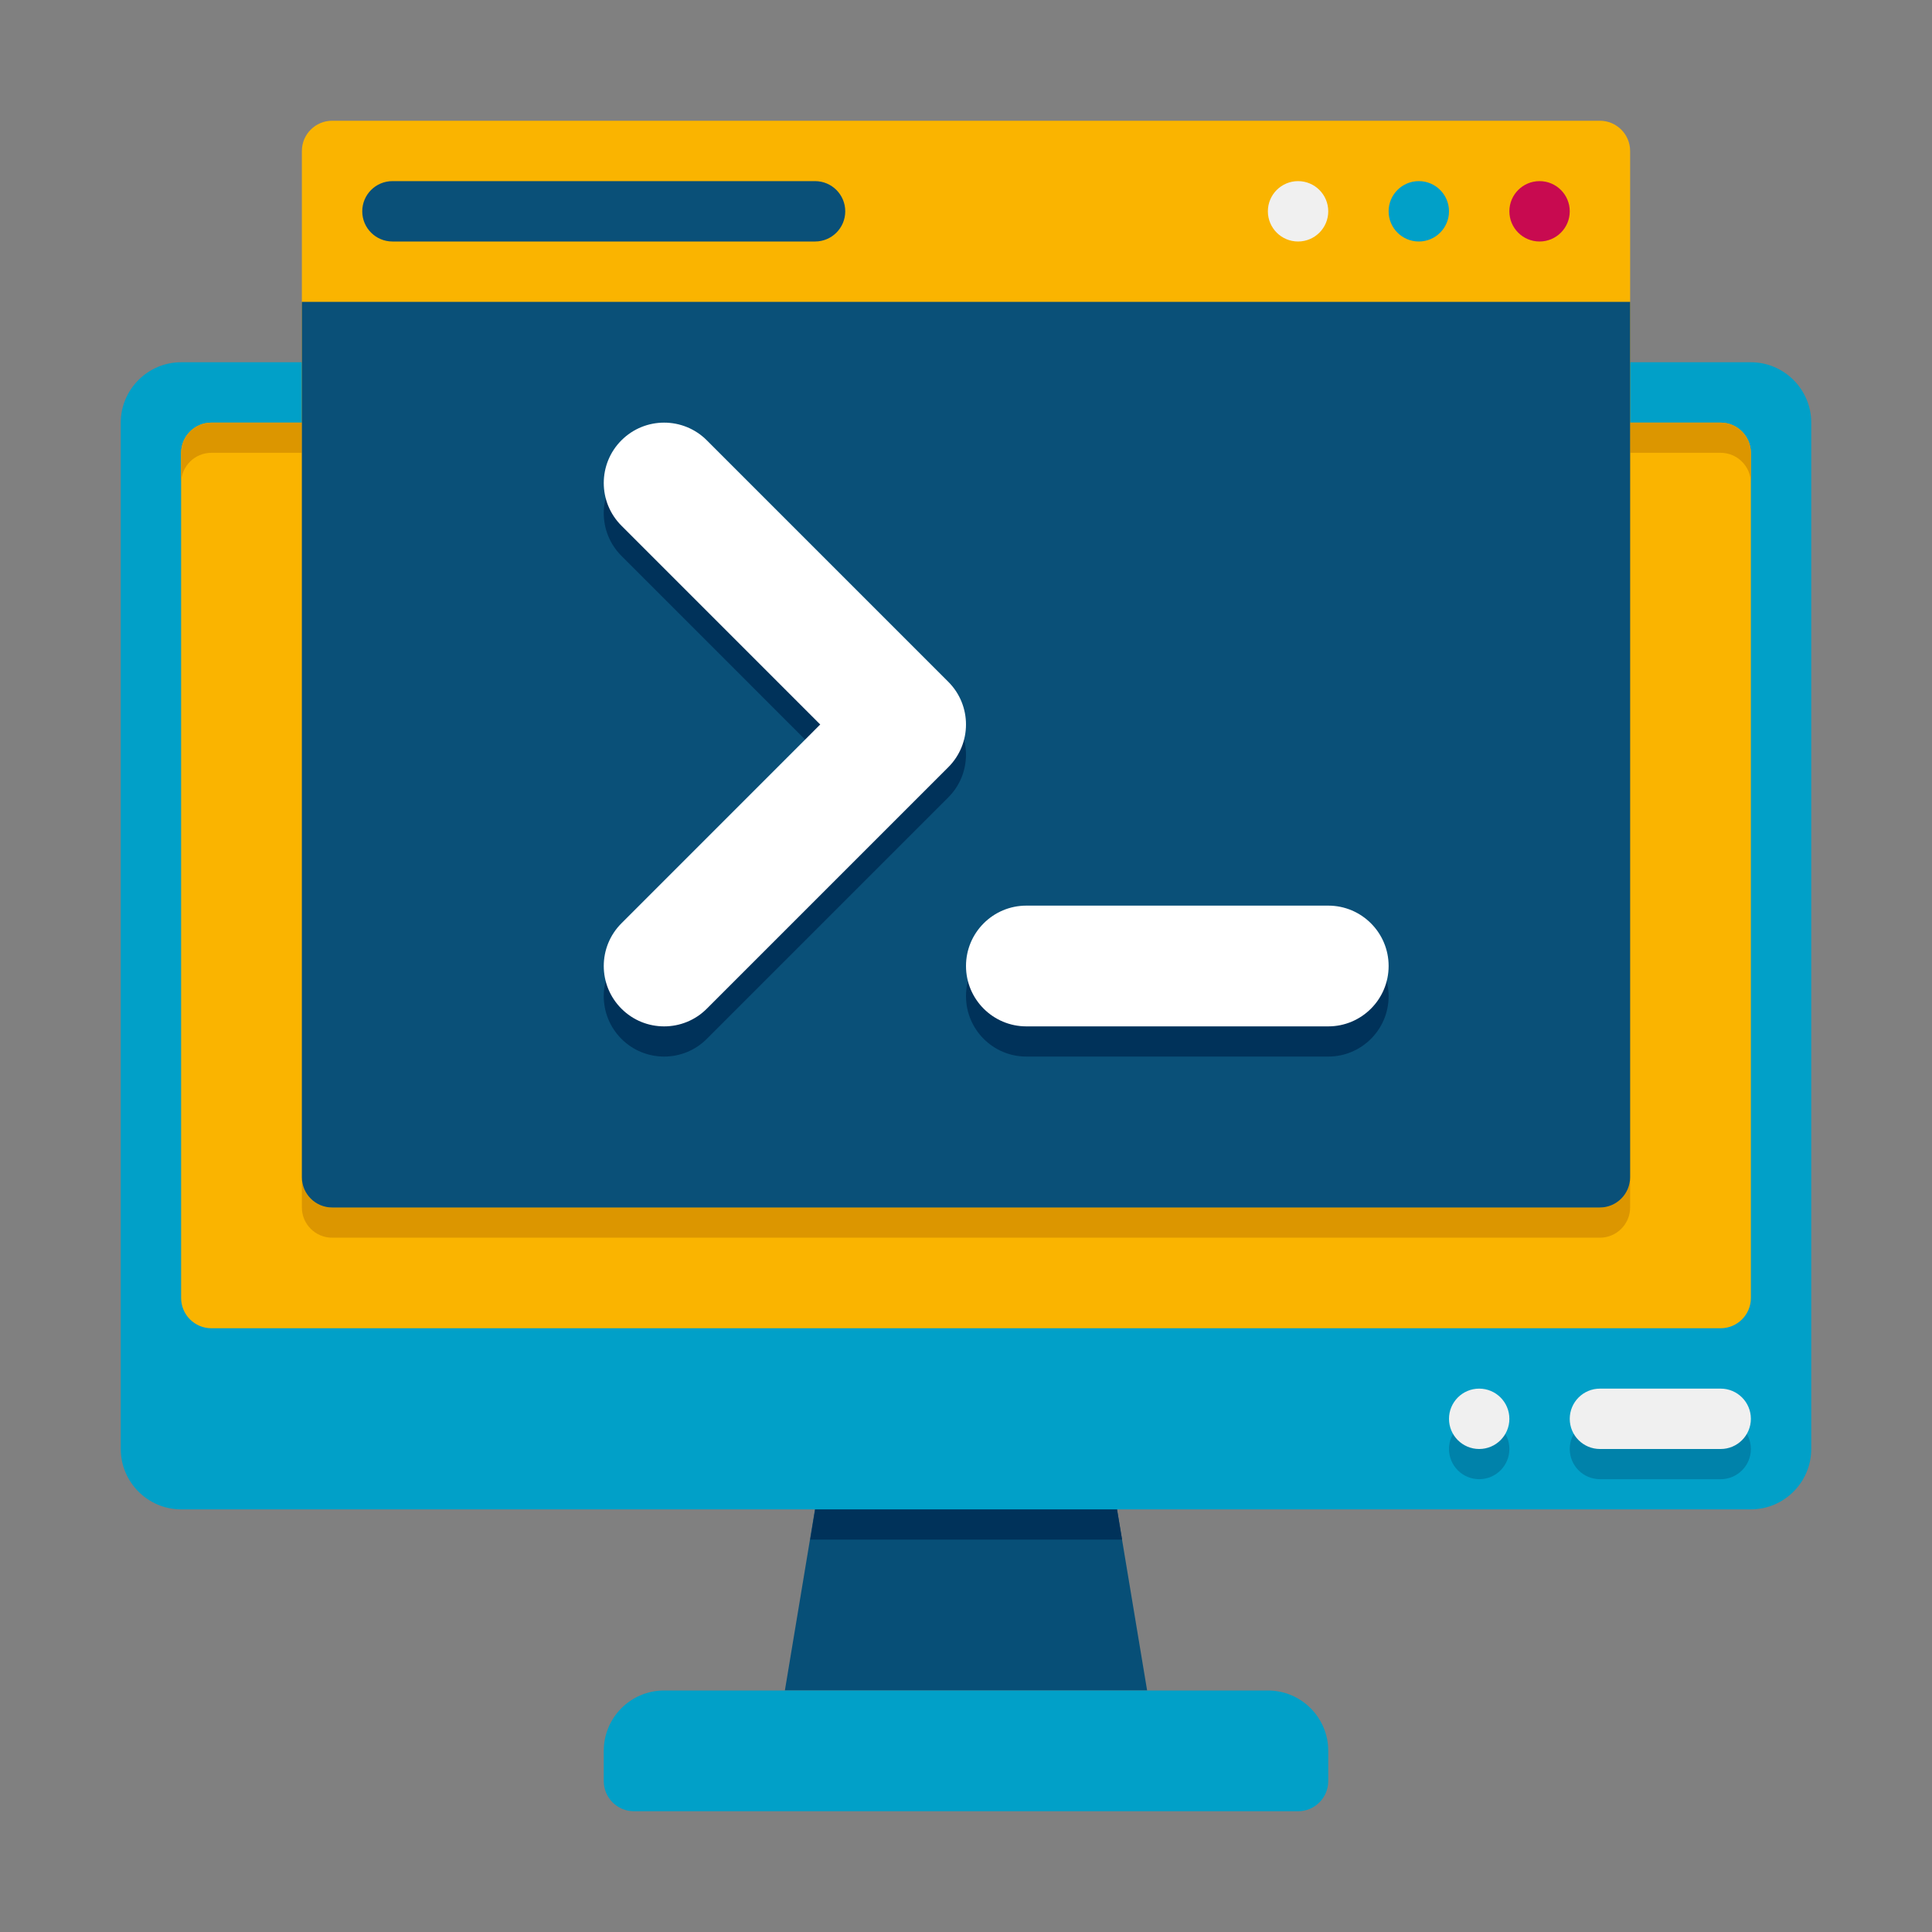 <svg id="Icons" height="512" viewBox="0 0 64 64" width="512" xmlns="http://www.w3.org/2000/svg"><rect x="0" y="0" width="64" height="64" fill="#808080" stroke="none"/><g><path d="m38 56h-12l1.33-8h9.34z" fill="#074f77"/></g><g><path d="m37.17 51h-10.33l.49-3h9.34z" fill="#00325a"/></g><g><path d="m37 50h-10l.33-2h9.34z" fill="#00325a"/></g><g><path d="m60 14v34c0 1.1-.9 2-2 2h-52c-1.1 0-2-.9-2-2v-34c0-1.1.9-2 2-2h52c1.1 0 2 .9 2 2z" fill="#01a0c8"/></g><g><path d="m53 49h4c.552 0 1-.448 1-1 0-.552-.448-1-1-1h-4c-.552 0-1 .448-1 1 0 .552.448 1 1 1z" fill="#0082aa"/></g><g><circle cx="49" cy="48" fill="#0082aa" r="1"/></g><g><path d="m58 15v28c0 .55-.45 1-1 1h-50c-.55 0-1-.45-1-1v-28c0-.55.45-1 1-1h50c.55 0 1 .45 1 1z" fill="#fab400"/></g><g><path d="m57 14c-9.971 0-40.126 0-50 0-.55 0-1 .45-1 1v1c0-.55.45-1 1-1h3v25c0 .55.45 1 1 1h42c.55 0 1-.45 1-1v-25h3c.55 0 1 .45 1 1v-1c0-.55-.45-1-1-1z" fill="#dc9600"/></g><g><path d="m54 5v34c0 .55-.45 1-1 1h-42c-.55 0-1-.45-1-1v-34c0-.55.45-1 1-1h42c.55 0 1 .45 1 1z" fill="#fab400"/></g><g><path d="m43 60h-22c-.552 0-1-.448-1-1v-1c0-1.105.895-2 2-2h20c1.105 0 2 .895 2 2v1c0 .552-.448 1-1 1z" fill="#01a0c8"/></g><g><path d="m53 48h4c.552 0 1-.448 1-1 0-.552-.448-1-1-1h-4c-.552 0-1 .448-1 1 0 .552.448 1 1 1z" fill="#f0f0f0"/></g><g><circle cx="49" cy="47" fill="#f0f0f0" r="1"/></g><g><g><path d="m54 10v29c0 .55-.45 1-1 1h-42c-.55 0-1-.45-1-1v-29z" fill="#0a5078"/></g><g><path d="m22 35c-.512 0-1.024-.195-1.414-.586-.781-.781-.781-2.047 0-2.828l6.585-6.586-6.585-6.586c-.781-.781-.781-2.047 0-2.828.78-.781 2.048-.781 2.828 0l8 8c.781.781.781 2.047 0 2.828l-8 8c-.39.391-.902.586-1.414.586z" fill="#00325a"/></g><g><path d="m44 35h-10c-1.104 0-2-.896-2-2s.896-2 2-2h10c1.104 0 2 .896 2 2s-.896 2-2 2z" fill="#00325a"/></g><g><circle cx="51" cy="7" fill="#c80a50" r="1"/></g><g><circle cx="47" cy="7" fill="#01a0c8" r="1"/></g><g><circle cx="43" cy="7" fill="#f0f0f0" r="1"/></g></g><g><path d="m12 7c0 .552.448 1 1 1h14c.552 0 1-.448 1-1 0-.552-.448-1-1-1h-14c-.552 0-1 .448-1 1z" fill="#0a5078"/></g><g><path d="m22 34c-.512 0-1.024-.195-1.414-.586-.781-.781-.781-2.047 0-2.828l6.585-6.586-6.585-6.586c-.781-.781-.781-2.047 0-2.828.78-.781 2.048-.781 2.828 0l8 8c.781.781.781 2.047 0 2.828l-8 8c-.39.391-.902.586-1.414.586z" fill="#fff"/></g><g><path d="m44 34h-10c-1.104 0-2-.896-2-2s.896-2 2-2h10c1.104 0 2 .896 2 2s-.896 2-2 2z" fill="#fff"/></g></svg>